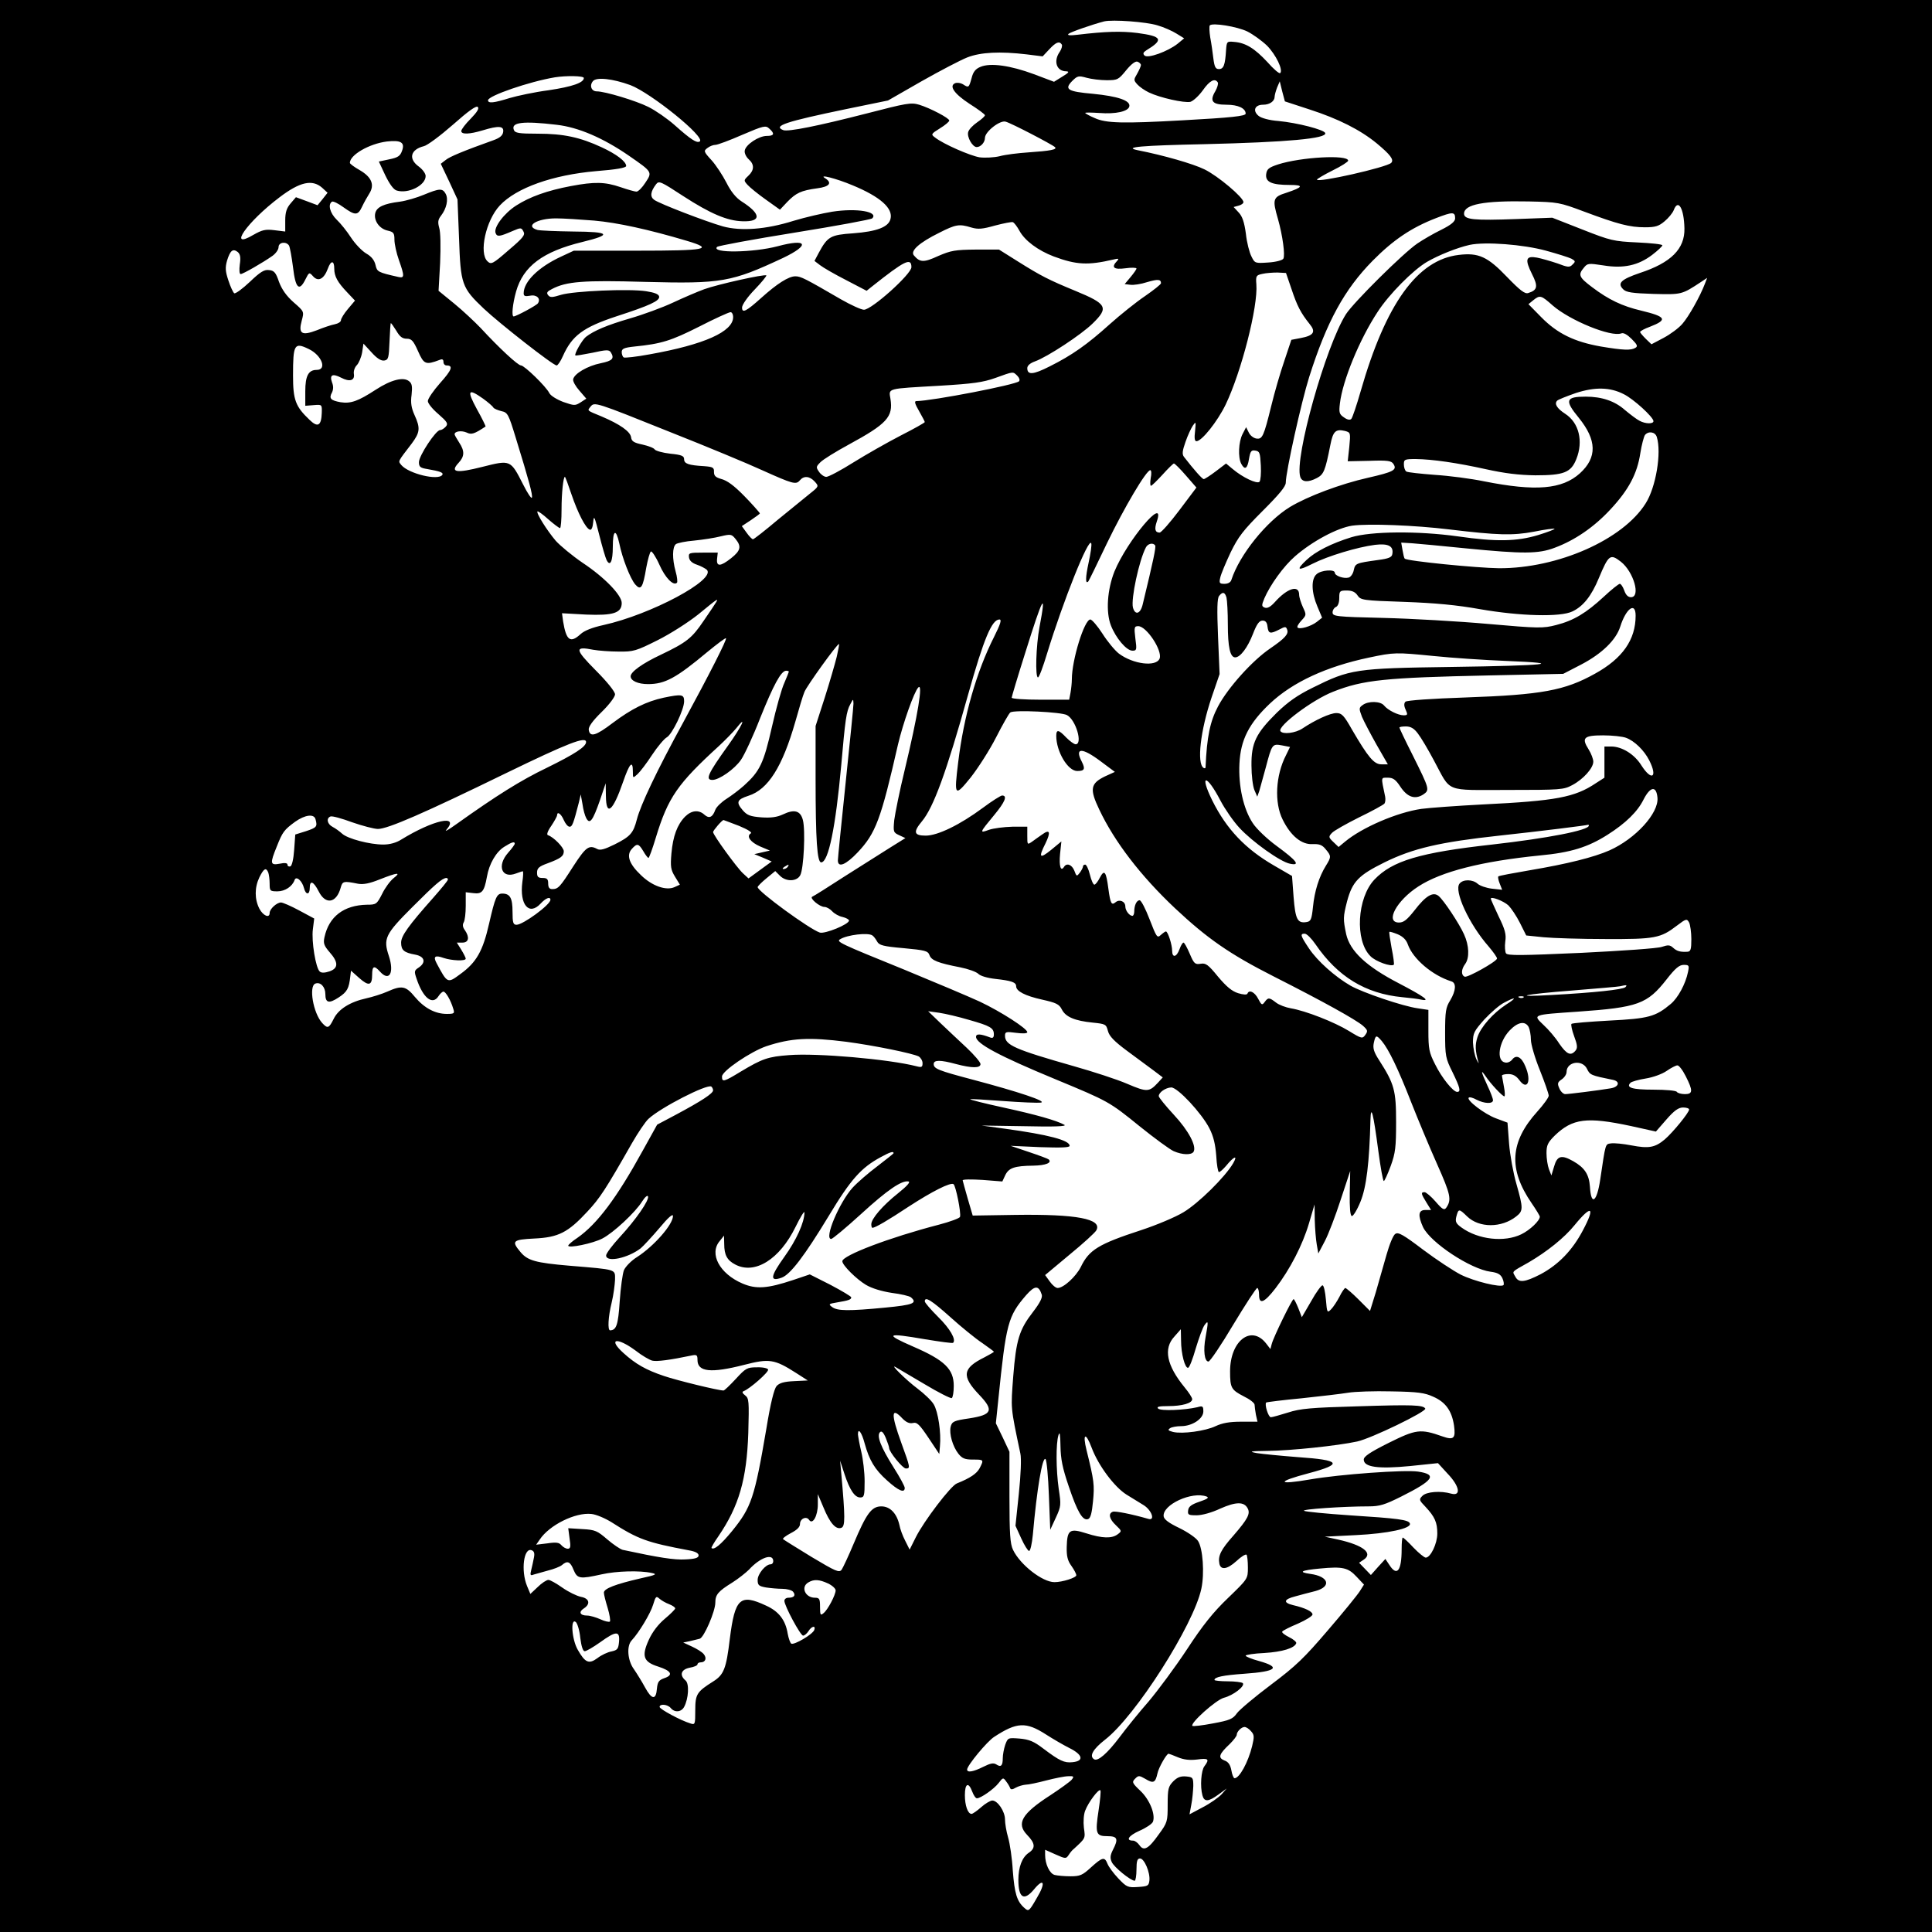 <?xml version="1.0" encoding="UTF-8" standalone="yes"?>
<svg version="1.0" xmlns="http://www.w3.org/2000/svg" width="650pt" height="650pt" viewBox="0 0 867 867" preserveAspectRatio="xMidYMid meet">
  <g transform="translate(0,867) scale(0.1,-0.1)" fill="#000000" stroke="none">
    <path d="M0 4335 l0 -4335 4335 0 4335 0 0 4335 0 4335 -4335 0 -4335 0 0
-4335z m5195 4221 c28 -8 66 -25 85 -37 l34 -21 -29 -24 c-44 -35 -135 -68
-149 -53 -8 8 -6 14 8 23 79 48 72 63 -40 78 -73 9 -143 7 -269 -8 -33 -4 -47
-3 -40 4 9 8 103 41 160 56 38 9 190 -2 240 -18z m402 -27 c26 -13 66 -42 89
-64 40 -41 73 -109 59 -123 -4 -4 -30 18 -58 50 -57 61 -97 86 -149 90 -32 3
-33 2 -36 -37 -4 -67 -11 -85 -32 -85 -15 0 -20 9 -25 48 -3 26 -9 68 -14 94
-4 26 -5 50 -2 54 12 13 122 -5 168 -27z m-832 -59 c3 -5 -1 -20 -9 -32 -30
-42 -15 -88 29 -88 15 -1 12 -6 -18 -24 l-37 -23 -90 34 c-105 39 -195 52
-240 33 -22 -9 -33 -22 -40 -51 -12 -43 -13 -44 -39 -27 -10 6 -25 8 -34 5
-30 -12 -5 -48 64 -93 38 -24 69 -47 69 -51 0 -5 -16 -19 -35 -32 -19 -13 -37
-32 -40 -43 -7 -22 19 -68 38 -68 18 0 37 21 37 41 0 28 68 81 93 73 26 -7
208 -102 221 -114 12 -11 -19 -17 -121 -24 -44 -3 -102 -10 -127 -17 -25 -6
-65 -8 -90 -5 -42 7 -162 59 -200 89 -19 14 -18 16 22 41 23 14 42 30 42 35 0
11 -86 56 -135 71 -37 11 -57 7 -235 -39 -222 -57 -353 -83 -375 -75 -48 19
11 38 280 94 l190 39 150 86 c83 47 175 95 205 107 61 24 148 28 267 14 l72
-9 30 32 c30 32 45 38 56 21z m355 -92 c0 -5 -8 -23 -17 -39 -16 -27 -16 -29
1 -48 10 -11 33 -27 52 -36 50 -24 159 -48 186 -42 13 4 38 27 56 52 30 43 54
56 67 35 3 -5 -2 -23 -11 -39 -27 -45 -14 -61 50 -61 52 0 86 -16 86 -40 0
-11 -64 -18 -284 -30 -267 -15 -343 -13 -393 10 -24 10 -43 21 -43 23 0 3 28
2 63 0 74 -6 131 7 135 30 5 26 -52 45 -163 56 -114 10 -130 20 -94 57 24 24
29 25 65 15 21 -6 62 -11 90 -11 49 0 53 2 88 45 23 28 42 42 51 38 8 -3 15
-10 15 -15z m-2500 -58 c0 -21 -51 -39 -158 -55 -62 -8 -141 -25 -175 -35 -70
-22 -97 -25 -97 -10 0 20 186 84 300 103 50 8 130 7 130 -3z m209 -32 c92 -35
340 -235 311 -253 -13 -8 -38 7 -113 74 -33 29 -85 65 -117 81 -56 28 -195 70
-232 70 -24 0 -34 26 -17 46 16 19 88 11 168 -18z m3047 -109 c130 -42 229
-92 303 -153 60 -50 78 -73 64 -87 -20 -20 -333 -91 -333 -75 0 3 32 22 70 41
39 19 70 39 70 44 0 28 -213 16 -315 -17 -42 -14 -50 -21 -53 -44 -4 -35 25
-48 106 -48 65 0 60 -10 -15 -35 -61 -19 -64 -29 -38 -118 21 -74 33 -164 24
-178 -4 -7 -34 -15 -67 -17 -59 -4 -61 -4 -76 27 -9 17 -21 63 -25 102 -7 52
-16 78 -32 95 l-23 25 22 6 c12 3 22 10 22 16 0 21 -115 118 -175 147 -51 25
-183 63 -300 86 -67 14 18 21 300 27 371 9 551 25 542 50 -5 15 -125 46 -210
54 -41 3 -77 13 -89 23 -28 23 -17 50 20 50 30 0 52 16 52 36 0 7 5 25 11 41
l12 28 11 -45 12 -45 110 -36z m-3764 -42 c-23 -23 -42 -48 -42 -55 0 -16 36
-15 96 3 72 22 96 20 92 -7 -2 -16 -15 -27 -43 -37 -134 -48 -197 -74 -215
-89 l-22 -17 38 -80 37 -80 7 -175 c7 -206 12 -221 111 -315 70 -66 311 -255
327 -255 5 0 18 19 28 42 41 92 91 129 239 178 151 49 196 70 193 89 -2 11
-20 18 -58 24 -76 12 -325 1 -382 -16 -39 -12 -49 -13 -58 -2 -9 11 -5 17 17
28 65 34 140 40 418 32 344 -9 387 -1 618 107 124 59 111 89 -23 53 -110 -29
-301 -32 -272 -3 5 5 162 34 348 64 187 30 343 59 348 64 30 30 -69 47 -179
30 -43 -7 -121 -25 -174 -41 -124 -39 -236 -47 -317 -25 -77 22 -285 102 -308
119 -20 14 -17 37 8 70 13 17 21 13 122 -53 122 -79 197 -111 266 -113 86 -3
84 33 -4 89 -25 16 -48 44 -68 84 -17 33 -47 79 -67 101 -36 39 -36 42 -18 55
10 8 26 14 36 14 9 0 63 20 120 45 96 41 105 43 121 28 26 -23 22 -33 -11 -33
-36 0 -95 -39 -99 -66 -2 -11 6 -28 18 -39 26 -23 25 -49 -2 -74 -21 -20 -21
-21 -3 -41 11 -12 48 -42 82 -66 l63 -45 33 35 c39 40 61 51 135 61 54 7 68
24 35 45 -33 20 48 0 124 -32 123 -51 182 -103 169 -151 -9 -36 -61 -56 -167
-64 -102 -7 -115 -14 -155 -88 l-19 -36 25 -19 c14 -11 66 -41 117 -67 l92
-48 25 20 c145 115 176 131 176 86 0 -31 -178 -191 -213 -191 -12 0 -58 21
-102 46 -162 94 -181 104 -206 104 -30 0 -82 -33 -153 -97 -68 -61 -86 -70
-86 -43 0 12 24 47 57 81 31 32 54 61 52 63 -7 7 -218 -40 -279 -62 -30 -11
-93 -38 -140 -60 -47 -22 -134 -54 -193 -71 -103 -30 -162 -55 -198 -83 -17
-14 -53 -77 -47 -83 2 -2 36 4 77 12 63 14 74 14 82 2 17 -28 8 -38 -45 -49
-60 -12 -119 -47 -124 -72 -2 -9 11 -32 28 -51 l31 -36 -26 -17 c-24 -15 -28
-15 -77 2 -29 11 -57 28 -63 40 -14 29 -112 124 -127 124 -14 0 -99 79 -181
168 -27 28 -80 78 -118 109 l-71 58 7 125 c3 73 2 139 -4 157 -7 26 -6 37 8
55 25 32 34 74 21 98 -14 26 -28 25 -98 -4 -31 -13 -79 -27 -107 -31 -73 -9
-104 -24 -111 -51 -8 -33 18 -71 56 -79 26 -6 30 -11 30 -41 0 -19 9 -60 20
-91 26 -73 25 -82 -2 -76 -93 21 -96 23 -103 54 -5 21 -18 38 -41 51 -19 11
-50 43 -69 72 -18 28 -47 64 -64 80 -30 29 -41 69 -21 81 5 3 28 -8 51 -25 53
-38 65 -38 84 3 8 17 23 44 32 58 25 39 11 74 -42 105 -25 14 -45 29 -45 33 0
36 87 86 166 96 63 7 82 -4 68 -42 -8 -23 -18 -30 -57 -38 l-47 -10 29 -62
c19 -39 37 -64 51 -68 52 -16 130 23 130 65 0 11 -13 29 -30 42 -49 35 -38 77
22 92 15 3 74 47 130 96 70 62 105 87 112 80 7 -7 -3 -23 -32 -53z m386 -27
c97 -11 209 -59 326 -140 104 -72 104 -72 72 -120 -14 -22 -32 -40 -40 -40 -7
0 -39 9 -71 20 -70 24 -117 25 -223 5 -106 -20 -184 -48 -245 -87 -55 -35
-103 -99 -93 -124 7 -18 18 -16 78 10 35 15 38 15 47 -3 9 -15 -1 -28 -67 -84
-71 -62 -78 -65 -94 -50 -40 36 -8 184 55 251 74 79 237 137 432 154 90 7 135
15 135 23 0 20 -43 53 -110 84 -97 45 -171 61 -286 61 -86 0 -103 3 -108 17
-14 34 40 41 192 23z m-1053 -282 l25 -23 -22 -28 -23 -28 -48 18 -49 18 -24
-28 c-18 -21 -24 -40 -24 -77 l0 -49 -49 6 c-41 5 -55 1 -94 -21 -118 -70 -29
58 118 169 91 69 146 81 190 43z m5665 -108 c150 -56 203 -70 272 -70 47 0 62
5 88 27 17 14 36 37 41 50 20 53 46 8 48 -82 2 -92 -60 -154 -200 -200 -85
-29 -102 -46 -75 -73 13 -14 41 -18 136 -21 127 -3 126 -4 214 54 l27 18 -10
-26 c-22 -58 -73 -148 -101 -180 -16 -19 -54 -47 -84 -63 l-55 -29 -25 24
c-14 14 -26 28 -26 31 0 4 20 15 45 24 80 31 72 45 -40 72 -85 20 -146 49
-220 105 -60 45 -64 56 -37 88 16 20 21 20 87 10 91 -15 157 0 219 47 25 19
46 39 46 43 0 5 -51 10 -112 13 -107 5 -120 8 -247 58 l-135 53 -161 -6 c-190
-7 -235 -3 -235 24 0 42 89 59 290 55 132 -3 138 -4 250 -46z m-580 -30 c0
-14 -18 -29 -62 -51 -35 -17 -83 -45 -108 -62 -63 -43 -285 -263 -320 -317
-91 -144 -232 -646 -205 -730 8 -24 35 -26 75 -5 30 16 37 31 60 148 12 62 24
73 66 63 25 -7 25 -8 19 -72 l-7 -64 97 2 c83 3 99 0 108 -14 18 -27 0 -36
-114 -62 -124 -28 -270 -83 -350 -131 -106 -65 -226 -214 -263 -327 -3 -11
-15 -18 -31 -18 -22 0 -25 3 -19 28 3 15 24 65 46 112 35 72 57 100 145 188
74 74 103 109 103 126 0 48 70 363 105 474 79 249 158 393 285 522 92 93 173
148 284 191 75 29 86 29 86 -1z m-3863 -10 c103 -9 245 -40 416 -91 124 -37
88 -44 -224 -44 l-284 0 -58 -27 c-101 -47 -167 -112 -167 -164 0 -13 6 -15
29 -11 29 6 49 -13 35 -34 -5 -9 -98 -59 -109 -59 -10 0 -5 55 11 112 32 113
120 179 297 222 136 33 125 46 -40 47 -76 1 -148 4 -161 7 -59 17 -3 52 83 52
33 0 110 -5 172 -10z m1908 -46 c24 -44 83 -88 154 -115 102 -38 154 -40 266
-14 25 6 28 5 18 -6 -28 -29 -15 -40 37 -33 28 4 50 3 50 -1 0 -4 -12 -21 -27
-39 l-26 -31 26 -3 c14 -2 48 3 75 12 48 14 62 13 62 -5 0 -5 -33 -31 -72 -58
-40 -27 -111 -84 -158 -126 -101 -91 -169 -139 -269 -189 -75 -38 -101 -40
-101 -8 0 11 12 22 34 30 56 20 208 120 259 170 74 72 65 88 -78 147 -119 49
-154 67 -256 131 l-86 54 -104 0 c-93 -1 -111 -4 -169 -29 -65 -30 -82 -29
-109 3 -17 20 24 57 113 101 75 38 90 41 145 24 31 -9 50 -7 107 9 38 10 74
17 79 15 6 -2 19 -19 30 -39z m-3278 -66 c4 -7 12 -51 18 -98 11 -95 28 -110
56 -53 16 32 17 32 34 13 23 -26 49 -12 66 34 14 39 29 38 29 0 0 -34 15 -61
58 -106 l35 -37 -32 -38 c-17 -20 -31 -43 -31 -50 0 -7 -12 -15 -27 -18 -16
-3 -52 -15 -81 -27 -68 -26 -84 -16 -68 43 11 41 11 41 -36 82 -33 29 -53 58
-66 92 -14 42 -22 51 -45 53 -21 3 -39 -8 -86 -53 -33 -31 -64 -54 -70 -51 -5
4 -17 29 -26 57 -14 42 -15 58 -6 90 14 45 26 55 48 38 11 -10 14 -24 9 -56
-3 -24 -2 -43 4 -43 10 0 99 51 143 82 15 11 27 28 27 39 0 22 34 27 47 7z
m5641 -23 c51 -14 102 -30 114 -36 18 -10 19 -13 5 -26 -13 -14 -21 -13 -68 5
-30 10 -71 22 -92 26 -50 9 -55 -8 -22 -74 28 -55 25 -72 -17 -85 -15 -5 -36
11 -96 73 -86 90 -127 109 -216 98 -185 -22 -327 -218 -440 -612 -18 -63 -37
-119 -42 -124 -6 -6 -18 -4 -33 7 -21 14 -23 22 -18 63 12 102 88 287 169 410
51 79 159 188 222 225 54 31 134 63 191 76 70 15 241 2 343 -26z m-1142 -173
c25 -75 41 -106 81 -156 29 -35 19 -52 -40 -63 l-42 -8 -32 -96 c-18 -52 -44
-142 -58 -200 -34 -138 -40 -151 -67 -147 -13 2 -28 14 -34 27 l-12 24 -16
-31 c-18 -35 -21 -104 -6 -133 16 -30 28 -23 35 22 6 34 10 40 28 37 20 -3 22
-10 25 -67 2 -35 -1 -68 -6 -73 -11 -11 -75 19 -120 57 l-30 25 -46 -35 c-25
-19 -50 -35 -54 -35 -7 0 -44 42 -89 100 -9 12 -7 27 7 67 10 29 25 61 33 73
14 20 14 18 10 -24 -4 -31 -2 -46 6 -46 24 0 94 88 131 164 71 148 146 441
138 540 -3 38 -1 41 27 47 17 4 47 6 68 6 l38 -2 25 -73z m1172 -73 c77 -67
262 -143 308 -125 10 4 27 -6 46 -25 25 -25 29 -33 17 -40 -20 -12 -54 -11
-155 6 -119 21 -195 58 -267 131 l-58 59 22 18 c30 24 35 22 87 -24z m-3678
-52 c0 -65 -128 -123 -374 -167 -59 -11 -112 -17 -117 -14 -5 3 -9 14 -9 24 0
15 10 20 58 25 120 12 164 26 289 89 70 36 134 65 141 65 6 1 12 -9 12 -22z
m-1511 -62 c15 -26 27 -35 46 -35 22 0 30 -9 51 -56 26 -59 34 -63 97 -39 12
5 17 2 17 -9 0 -9 6 -16 14 -16 31 0 24 -20 -29 -79 -30 -34 -55 -70 -55 -81
0 -10 21 -36 47 -58 40 -35 45 -43 34 -56 -8 -9 -19 -16 -26 -16 -19 0 -95
-115 -95 -144 0 -21 6 -26 38 -31 58 -10 73 -16 67 -26 -18 -27 -151 5 -184
44 -15 19 -18 12 47 97 37 50 39 69 12 128 -14 31 -18 55 -13 90 4 37 2 51
-11 61 -25 21 -81 7 -150 -38 -80 -52 -112 -63 -158 -56 -44 8 -53 17 -38 44
6 13 7 28 0 45 -12 34 2 41 41 21 38 -20 62 -13 57 17 -2 13 4 30 13 39 9 9
20 35 24 57 l6 40 36 -39 c24 -27 43 -39 57 -37 19 3 21 11 24 86 2 45 4 82 6
82 2 0 13 -16 25 -35z m-394 -81 c59 -28 84 -94 36 -94 -37 0 -51 -27 -51 -96
l0 -65 38 3 c37 3 37 3 36 -35 -2 -58 -18 -67 -55 -31 -63 60 -74 89 -74 199
0 140 6 150 70 119z m3180 -120 c9 -9 13 -20 8 -25 -16 -16 -389 -88 -461 -89
-10 0 -6 -13 12 -44 14 -25 26 -47 26 -50 0 -3 -48 -30 -107 -60 -60 -31 -155
-85 -213 -121 -57 -36 -112 -65 -122 -65 -9 0 -24 10 -32 22 -15 21 -14 24 6
44 13 13 70 48 127 79 171 93 200 124 187 205 -8 49 -20 45 221 59 150 9 194
15 250 35 83 30 78 29 98 10z m2722 -83 c43 -21 133 -103 133 -121 0 -13 -36
-13 -63 2 -12 6 -41 28 -65 48 -45 40 -103 60 -176 60 -90 0 -96 -16 -31 -95
81 -100 83 -178 5 -249 -80 -72 -198 -82 -430 -36 -58 12 -157 25 -221 29 -64
5 -122 11 -128 15 -6 4 -11 18 -11 32 0 22 3 24 53 24 76 -1 186 -17 317 -46
82 -18 145 -26 220 -27 127 0 160 12 184 73 32 80 12 163 -50 203 -37 24 -50
45 -36 59 5 5 43 20 83 34 86 28 154 27 216 -5z m-5119 -20 c22 -16 43 -34 46
-40 3 -5 20 -12 36 -16 28 -6 32 -13 64 -118 61 -198 77 -258 73 -270 -2 -7
-20 20 -39 58 -57 112 -56 112 -183 80 -118 -30 -147 -25 -107 18 27 29 28 53
2 92 -11 17 -20 33 -20 36 0 14 31 18 54 8 22 -11 35 -6 85 27 1 2 -16 37 -39
78 -46 85 -40 95 28 47z m842 -151 c162 -64 347 -141 410 -170 138 -62 152
-66 169 -46 18 22 44 20 67 -5 19 -21 19 -22 -20 -53 -21 -17 -86 -70 -145
-118 -58 -49 -108 -88 -112 -88 -4 0 -17 13 -29 30 l-21 29 41 27 c22 15 40
28 40 30 0 3 -44 52 -70 78 -46 47 -77 70 -105 77 -24 7 -31 14 -31 31 1 20
-5 23 -44 26 -70 4 -90 11 -90 31 0 15 -11 20 -62 25 -35 4 -66 13 -70 19 -4
7 -29 16 -55 22 -39 8 -49 15 -51 33 -4 26 -50 58 -132 93 -68 28 -65 25 -50
44 18 22 19 22 360 -115z m4425 -21 c22 -70 -4 -226 -50 -298 -102 -163 -394
-292 -658 -291 -97 1 -412 32 -423 43 -3 2 -7 20 -10 38 l-6 34 49 -3 c26 -2
136 -12 243 -23 255 -25 324 -25 397 3 89 33 176 92 250 172 82 88 120 160
134 252 6 38 16 75 21 82 16 19 46 14 53 -9z m-2113 -173 l47 -54 -76 -101
c-42 -56 -82 -101 -89 -101 -21 0 -24 16 -13 49 43 124 -133 -85 -190 -224
-32 -81 -39 -181 -16 -241 22 -57 70 -114 97 -114 19 0 20 4 13 55 -6 50 -5
55 13 55 37 0 109 -109 96 -145 -15 -39 -119 -26 -183 22 -18 14 -52 55 -74
90 -22 34 -47 63 -54 63 -27 0 -83 -182 -83 -268 0 -16 -3 -44 -6 -61 l-6 -31
-129 0 c-71 0 -129 4 -129 9 0 4 27 95 61 202 79 253 96 284 64 116 -16 -85
-20 -227 -7 -227 5 0 23 48 41 108 72 235 187 523 198 494 3 -7 -3 -47 -12
-88 -14 -65 -15 -98 -1 -83 2 2 40 79 84 172 77 159 176 327 194 327 5 0 6
-16 2 -35 -3 -19 -3 -35 1 -35 4 0 27 23 52 50 25 28 48 50 51 50 4 0 28 -24
54 -54z m-2758 -83 c29 -85 64 -154 83 -160 7 -3 13 10 15 34 3 33 6 26 27
-57 13 -52 28 -103 33 -113 16 -32 28 -7 28 59 0 76 14 84 29 16 14 -69 49
-157 71 -184 26 -30 35 -16 50 74 7 37 16 70 21 73 4 3 22 -23 38 -59 26 -59
63 -97 79 -81 3 3 1 26 -6 50 -16 58 -15 110 1 123 6 5 44 13 82 16 39 4 92
12 119 19 46 11 49 10 67 -12 27 -33 23 -52 -20 -86 -48 -38 -67 -39 -63 -2
l3 27 -66 0 c-62 0 -66 -1 -63 -22 2 -14 14 -25 35 -32 18 -6 38 -17 45 -23
43 -44 -251 -201 -464 -248 -50 -11 -86 -25 -103 -41 -46 -42 -64 -28 -78 57
l-5 37 108 -6 c122 -5 160 7 160 52 0 35 -77 115 -175 180 -47 32 -101 77
-121 99 -39 46 -89 125 -82 132 2 2 24 -13 48 -35 25 -22 48 -39 53 -40 4 0 7
38 7 84 0 75 8 146 15 146 2 0 15 -35 29 -77z m3941 -159 c217 -26 283 -28
379 -10 48 10 90 15 92 13 3 -2 -31 -15 -73 -28 -96 -29 -188 -31 -361 -6
-179 25 -390 23 -478 -4 -90 -28 -161 -64 -201 -102 -49 -46 -40 -51 27 -17
69 35 202 75 281 85 60 7 84 -6 77 -42 -2 -14 -17 -20 -63 -26 -101 -14 -103
-15 -110 -46 -3 -16 -14 -31 -23 -33 -22 -6 -62 8 -62 22 0 16 -62 12 -82 -7
-25 -22 -23 -82 4 -145 l21 -50 -24 -19 c-26 -20 -77 -35 -86 -25 -4 3 4 17
17 31 23 25 23 26 7 60 -9 20 -17 45 -17 56 0 46 -53 30 -109 -33 -19 -21 -33
-29 -45 -25 -15 6 -15 10 -2 42 26 60 86 144 138 189 77 67 189 127 256 137
72 10 281 2 437 -17z m-1321 -72 c4 -8 -8 -66 -56 -264 -10 -43 -34 -51 -44
-14 -9 39 27 209 58 269 9 18 33 23 42 9z m2090 -73 c57 -45 90 -159 45 -159
-13 0 -23 10 -30 30 -6 17 -15 30 -20 30 -5 0 -38 -26 -72 -58 -79 -73 -135
-107 -214 -127 -58 -15 -78 -15 -305 5 -134 12 -345 24 -470 27 -215 5 -228 7
-228 25 0 10 7 21 15 24 9 4 15 19 15 40 0 32 2 34 34 34 24 0 38 -7 48 -22
14 -21 24 -23 209 -29 139 -5 236 -14 342 -33 179 -31 359 -36 413 -10 49 23
86 70 119 150 44 105 51 110 99 73z m-1770 -161 c3 -13 6 -67 6 -120 0 -101
10 -148 33 -148 23 0 56 44 80 106 17 44 28 59 43 59 13 0 20 -8 22 -27 4 -32
12 -34 53 -13 26 14 30 14 35 0 8 -20 -9 -39 -76 -85 -81 -55 -190 -177 -234
-260 -36 -68 -50 -136 -56 -273 0 -5 -4 -6 -9 -3 -31 20 -14 168 36 316 l36
105 -7 168 c-5 123 -4 173 5 183 16 20 26 17 33 -8z m-2290 -20 c-4 -7 -30
-46 -57 -85 -52 -77 -76 -96 -191 -151 -83 -39 -136 -77 -136 -97 0 -20 33
-35 78 -35 76 0 126 27 266 144 44 36 81 64 84 62 5 -5 -73 -159 -191 -376
-122 -223 -192 -372 -209 -437 -16 -62 -29 -77 -101 -113 -45 -22 -64 -27 -77
-20 -37 20 -51 9 -107 -77 -60 -94 -68 -103 -95 -103 -13 0 -18 8 -18 25 0 20
-5 25 -25 25 -20 0 -25 5 -25 24 0 20 9 28 48 42 59 22 72 32 72 54 0 17 -46
64 -71 72 -7 2 -2 18 15 42 14 21 26 43 26 47 0 20 18 7 30 -21 7 -16 18 -30
26 -30 12 0 17 13 42 110 l8 35 8 -44 c3 -24 11 -52 17 -63 16 -29 29 -11 61
80 l26 77 1 -57 c1 -94 31 -70 77 63 29 84 44 100 44 47 0 -31 0 -31 21 -12
11 10 41 49 65 86 25 38 55 73 66 79 24 13 78 124 78 162 0 31 -10 33 -92 16
-78 -17 -144 -50 -228 -113 -76 -58 -103 -66 -108 -31 -2 13 17 40 58 80 34
33 60 68 60 79 0 12 -35 56 -87 108 -94 95 -96 109 -10 92 23 -4 74 -8 113 -8
67 -1 79 3 175 51 58 29 139 81 184 117 85 70 90 73 79 54z m4126 -61 c0 -108
-59 -192 -182 -260 -136 -76 -240 -95 -582 -107 -150 -5 -263 -13 -269 -19 -7
-7 -7 -19 1 -36 10 -22 9 -25 -9 -25 -25 0 -71 23 -88 44 -16 20 -71 21 -96 2
-17 -12 -17 -16 -3 -53 9 -21 39 -78 66 -126 l50 -87 -29 0 c-33 0 -59 31
-132 156 -36 64 -46 74 -70 74 -28 0 -95 -31 -152 -69 -31 -21 -89 -28 -99
-12 -14 22 144 141 237 177 134 53 232 63 702 73 l330 7 83 43 c91 48 154 109
173 169 26 82 69 113 69 49z m-2879 -95 c-79 -156 -136 -356 -161 -562 -19
-154 -16 -158 56 -69 33 42 85 123 114 180 29 57 58 108 64 112 17 12 228 2
254 -12 40 -21 72 -131 39 -131 -7 0 -26 14 -42 30 -34 36 -45 38 -45 8 0 -71
52 -158 94 -158 33 0 37 9 21 41 -34 65 0 66 85 2 l63 -47 -44 -20 c-66 -32
-70 -57 -26 -149 68 -144 186 -298 340 -443 144 -135 244 -205 441 -305 225
-114 369 -194 402 -222 22 -20 23 -24 11 -41 -13 -18 -16 -18 -73 17 -65 40
-195 91 -261 102 -23 4 -53 15 -67 26 -30 23 -35 24 -51 2 -11 -15 -14 -14
-29 15 -16 31 -41 42 -48 23 -2 -6 -19 -5 -42 2 -28 9 -52 29 -90 74 -44 54
-55 62 -78 58 -25 -4 -30 0 -49 45 -12 28 -24 50 -28 50 -4 0 -12 -13 -18 -30
-13 -36 -33 -40 -33 -6 0 26 -19 86 -28 86 -3 0 -13 -7 -23 -16 -16 -15 -19
-10 -50 70 -18 47 -38 86 -45 86 -13 0 -24 -22 -24 -51 0 -10 -4 -19 -8 -19
-14 0 -32 24 -32 42 0 23 -26 34 -44 19 -18 -15 -23 -6 -32 60 -10 78 -18 89
-38 51 -9 -18 -20 -32 -25 -32 -5 0 -14 20 -20 45 -6 25 -16 45 -21 45 -6 0
-10 -4 -10 -8 0 -5 -6 -17 -14 -28 -14 -18 -15 -18 -25 9 -11 27 -34 36 -46
17 -15 -24 -23 4 -18 57 l6 57 -46 -38 c-52 -42 -58 -35 -25 30 24 50 19 64
-14 40 -13 -9 -33 -23 -45 -32 -23 -16 -23 -16 -23 25 l0 41 -67 0 c-38 -1
-85 -7 -105 -14 -44 -16 -43 -14 24 67 48 58 60 87 35 87 -6 0 -46 -25 -86
-55 -104 -77 -203 -125 -257 -125 -53 0 -57 16 -17 64 52 62 110 220 208 571
70 249 106 335 140 335 11 0 5 -20 -24 -78z m-706 -89 c-8 -32 -32 -115 -54
-184 l-41 -127 0 -238 c0 -274 7 -374 25 -374 33 0 65 160 90 435 18 206 23
243 41 275 13 25 13 25 14 2 0 -12 -16 -172 -35 -353 -19 -182 -35 -340 -35
-350 0 -35 36 -20 89 36 81 86 104 147 181 485 22 93 72 236 91 255 22 22 -2
-124 -61 -370 -23 -94 -43 -195 -47 -225 -5 -53 -4 -56 22 -68 l28 -13 -69
-43 c-38 -24 -130 -82 -204 -129 -74 -48 -139 -89 -145 -91 -14 -6 33 -46 55
-46 9 0 25 -9 34 -19 10 -11 31 -23 47 -26 16 -4 29 -11 29 -16 0 -17 -108
-61 -131 -54 -46 15 -279 185 -279 204 0 4 18 22 40 40 l39 32 21 -21 c28 -28
76 -26 91 2 16 29 24 202 12 248 -11 42 -38 50 -90 25 -26 -12 -53 -16 -96
-13 -50 4 -64 9 -84 32 -31 36 -26 48 26 65 88 28 152 130 210 332 16 57 34
118 41 134 10 26 146 215 155 215 2 0 -3 -26 -10 -57z m2680 3 c77 -8 223 -18
325 -22 277 -11 180 -21 -250 -27 -428 -6 -452 -10 -619 -93 -69 -34 -110 -63
-161 -112 -94 -93 -115 -136 -114 -237 0 -44 6 -93 13 -110 l13 -30 9 25 c4
14 17 61 29 105 28 106 29 108 73 100 l36 -7 -18 -37 c-47 -91 -53 -213 -15
-289 36 -73 85 -113 134 -110 30 1 43 -3 59 -23 25 -30 26 -34 1 -74 -31 -50
-51 -114 -58 -185 -6 -58 -10 -65 -30 -68 -40 -6 -49 13 -57 113 l-7 94 -81
47 c-128 74 -213 163 -277 292 -59 120 -26 120 37 -1 20 -38 58 -93 85 -122
57 -62 184 -153 227 -161 48 -10 31 13 -59 79 -44 32 -92 78 -108 103 -42 63
-65 166 -60 267 5 107 43 181 137 270 102 96 254 166 444 206 114 24 120 24
292 7z m-2895 -70 c0 -2 -9 -24 -20 -50 -12 -25 -37 -114 -56 -198 -37 -163
-54 -199 -125 -263 -21 -19 -57 -46 -79 -60 -22 -14 -45 -36 -50 -49 -12 -34
-28 -41 -49 -22 -25 23 -58 20 -87 -9 -35 -36 -54 -87 -61 -165 -5 -59 -3 -73
16 -104 l22 -36 -24 -11 c-38 -17 -101 5 -151 54 -53 50 -66 89 -41 117 24 27
31 25 52 -10 9 -16 20 -30 23 -30 3 0 18 41 33 91 55 181 98 242 284 412 28
26 63 62 77 79 52 66 24 7 -37 -78 -91 -127 -103 -154 -70 -154 30 0 99 48
128 90 16 23 55 107 86 187 60 149 94 213 117 213 6 0 12 -2 12 -4z m2823
-278 c14 -18 46 -72 72 -121 79 -146 43 -132 332 -132 237 0 250 1 289 22 49
26 94 76 94 105 0 11 -9 36 -21 55 -33 52 -22 63 65 63 41 0 87 -5 103 -11 38
-14 81 -56 104 -101 39 -77 11 -95 -35 -23 -31 50 -87 85 -136 85 l-30 0 0
-70 0 -70 -39 -25 c-94 -63 -178 -79 -506 -95 -115 -6 -240 -15 -277 -20 -109
-16 -265 -83 -342 -147 l-29 -24 -23 22 c-22 21 -23 24 -7 41 9 10 64 41 122
70 58 28 109 56 114 62 4 6 5 20 3 31 -19 91 -20 85 12 85 23 0 35 -8 56 -40
31 -47 65 -59 102 -36 31 21 30 23 -47 178 -33 65 -59 120 -59 123 0 3 13 5
29 5 22 0 37 -9 54 -32z m-3733 -38 c0 -21 -51 -54 -175 -115 -119 -57 -228
-126 -405 -252 -36 -26 -57 -38 -47 -27 61 71 -58 45 -203 -44 -22 -14 -51
-22 -80 -22 -61 0 -160 26 -185 49 -11 10 -30 24 -42 30 -25 13 -30 39 -10 47
8 3 51 -9 97 -26 46 -16 99 -30 116 -30 44 0 207 71 574 250 278 135 360 167
360 140z m4808 -250 c6 -70 -99 -184 -215 -236 -70 -31 -190 -61 -356 -89 -76
-13 -141 -25 -143 -28 -3 -2 0 -17 6 -32 l11 -28 -46 5 c-25 3 -54 13 -64 22
-22 20 -65 21 -81 1 -27 -32 43 -183 130 -282 22 -26 39 -50 38 -55 -5 -15
-132 -86 -145 -81 -17 7 -16 33 2 57 20 27 18 83 -5 133 -22 49 -91 153 -114
172 -25 21 -58 1 -108 -64 -34 -43 -49 -55 -70 -55 -64 0 -11 99 87 162 103
67 285 113 545 139 139 13 216 37 304 93 82 52 135 104 162 159 30 58 57 62
62 7z m-6022 -97 c9 -33 5 -37 -43 -53 l-48 -15 -5 -69 c-3 -43 -10 -71 -17
-74 -7 -2 -13 1 -13 8 0 7 -12 9 -35 4 -43 -8 -44 1 -13 77 26 66 33 75 82
111 45 32 86 37 92 11z m1900 -29 c41 -17 61 -30 53 -34 -21 -13 -1 -40 43
-59 l43 -18 -35 -8 -35 -8 39 -16 39 -17 -52 -38 -52 -38 -25 23 c-28 26 -134
172 -134 185 0 7 40 54 47 54 1 0 32 -12 69 -26z m3814 1 c0 -21 -186 -57
-434 -85 -324 -36 -448 -73 -528 -157 -78 -82 -89 -274 -18 -344 23 -24 94
-49 105 -38 2 2 -2 36 -10 74 -7 39 -12 71 -10 73 2 2 18 -3 38 -11 23 -10 38
-25 45 -46 23 -64 109 -138 195 -165 23 -7 21 -41 -5 -85 -20 -32 -23 -49 -23
-146 0 -104 2 -114 33 -176 34 -70 39 -89 21 -89 -18 0 -69 63 -99 124 -27 53
-30 69 -30 151 l0 93 -47 7 c-67 9 -249 71 -303 102 -69 40 -148 110 -186 167
-38 57 -41 66 -19 66 9 0 30 -21 48 -47 100 -146 224 -222 390 -238 34 -3 73
-8 85 -11 45 -9 11 15 -100 73 -147 76 -220 145 -237 221 -14 68 -14 76 4 147
24 89 51 117 168 175 128 63 248 91 515 120 185 20 394 46 400 49 1 0 2 -1 2
-4z m-4820 -81 c0 -4 -13 -22 -30 -41 -51 -58 -29 -117 35 -93 14 5 28 10 31
10 3 0 2 -22 -2 -49 -13 -101 30 -152 82 -96 23 25 44 33 44 17 0 -22 -123
-112 -152 -112 -15 0 -18 9 -18 58 0 62 -11 82 -46 82 -25 0 -32 -17 -59 -134
-28 -124 -57 -175 -129 -227 -58 -43 -58 -43 -107 49 -16 30 -7 37 32 23 36
-12 99 -15 99 -3 0 4 -9 22 -20 40 l-20 32 25 0 c29 0 33 24 11 56 -10 13 -11
25 -5 35 5 8 9 41 9 74 l0 61 34 -4 c39 -5 49 7 61 73 10 59 42 113 78 135 33
21 47 25 47 14z m1225 -104 c-3 -5 -12 -10 -18 -10 -7 0 -6 4 3 10 19 12 23
12 15 0z m-2331 -26 c3 -9 6 -31 6 -50 0 -32 2 -34 35 -34 34 0 67 22 77 51 7
20 34 -4 42 -36 8 -32 26 -32 26 0 0 37 17 30 40 -15 31 -62 80 -53 99 17 8
29 13 30 78 17 24 -4 51 1 98 20 79 31 97 33 61 5 -15 -12 -38 -43 -51 -70
-24 -47 -27 -49 -68 -49 -104 -2 -171 -53 -191 -146 -6 -27 -2 -38 23 -67 40
-45 40 -72 0 -86 -21 -7 -36 -8 -44 -1 -18 15 -38 136 -31 190 l6 48 -67 36
c-37 20 -74 36 -82 36 -19 0 -51 -29 -51 -47 0 -25 -29 -13 -46 19 -22 43 -22
95 0 141 20 40 30 46 40 21z m806 -31 c0 -5 -30 -41 -66 -82 -111 -125 -144
-171 -144 -201 0 -34 13 -45 63 -54 43 -8 50 -35 16 -58 -20 -13 -21 -17 -10
-49 29 -88 72 -122 99 -79 7 11 17 20 22 20 10 0 33 -39 44 -77 7 -21 4 -23
-29 -23 -52 0 -101 26 -143 76 -41 50 -59 53 -124 24 -25 -11 -67 -24 -94 -30
-73 -16 -126 -49 -147 -93 -21 -42 -27 -44 -51 -18 -41 45 -61 166 -31 177 23
9 45 -15 45 -47 0 -40 16 -44 60 -15 38 25 46 40 52 95 l3 25 37 -33 c43 -38
58 -34 58 15 0 39 9 43 35 14 42 -47 65 -6 40 70 -26 78 -17 97 105 219 102
102 134 130 153 131 4 0 7 -3 7 -7z m4759 -116 c12 -12 36 -47 52 -79 l28 -56
78 -8 c43 -4 168 -8 278 -8 222 -1 247 4 320 60 42 32 45 32 55 14 5 -10 10
-44 10 -74 0 -46 -3 -56 -17 -57 -31 -2 -48 2 -65 18 -14 13 -23 13 -50 4 -18
-7 -181 -18 -362 -27 -269 -12 -331 -13 -338 -2 -4 7 -6 31 -3 53 5 32 -1 54
-30 113 -19 41 -35 76 -35 79 0 12 57 -10 79 -30z m-2854 -135 c6 -4 15 -16
21 -27 9 -17 27 -22 119 -30 96 -9 109 -12 116 -31 8 -24 40 -36 138 -55 35
-7 72 -20 81 -29 10 -10 41 -19 77 -23 72 -8 93 -15 93 -33 0 -22 40 -43 117
-60 62 -14 76 -20 88 -44 17 -34 59 -51 138 -59 58 -6 61 -7 69 -38 6 -23 28
-46 86 -89 42 -31 96 -71 119 -88 l41 -31 -21 -23 c-40 -43 -49 -44 -138 -6
-46 20 -154 55 -239 79 -267 76 -310 95 -310 137 0 18 5 19 50 13 30 -4 50 -3
50 3 0 16 -118 92 -213 137 -50 23 -204 88 -340 144 -291 118 -305 125 -287
136 32 20 126 31 145 17z m3660 -164 c-11 -54 -45 -116 -77 -143 -69 -58 -100
-66 -276 -75 -90 -5 -167 -11 -170 -15 -3 -3 2 -28 12 -55 15 -40 16 -53 6
-65 -21 -25 -39 -17 -73 32 -17 27 -49 64 -71 84 -48 46 -51 45 154 59 271 19
312 34 399 145 39 50 57 65 77 65 24 0 25 -3 19 -32z m-281 -68 c-11 -11 -144
-25 -329 -35 -190 -11 -129 3 91 20 109 9 206 17 214 19 29 7 34 6 24 -4z
m-457 -46 c-3 -3 -12 -4 -19 -1 -8 3 -5 6 6 6 11 1 17 -2 13 -5z m-78 -32
c-58 -38 -114 -100 -129 -147 -11 -34 -10 -60 4 -110 4 -11 0 -6 -8 10 -8 17
-15 51 -16 77 0 42 5 51 51 103 29 31 68 65 88 75 54 29 61 24 10 -8z m-2410
-69 c95 -27 111 -36 111 -65 0 -14 -5 -18 -16 -14 -44 17 -64 18 -64 3 0 -30
104 -86 358 -191 236 -98 239 -99 377 -211 66 -53 134 -103 152 -111 39 -17
79 -18 89 -3 15 25 -22 95 -88 166 -37 40 -68 78 -68 84 0 17 31 38 56 39 29
0 136 -115 171 -183 19 -37 27 -73 31 -124 2 -40 8 -73 12 -73 5 0 19 13 32
28 36 44 54 50 32 12 -36 -62 -156 -180 -223 -220 -36 -22 -122 -58 -189 -80
-193 -63 -235 -89 -272 -166 -22 -43 -77 -94 -104 -94 -8 0 -24 13 -35 29
l-21 29 109 91 c61 50 115 99 121 110 27 51 -88 73 -365 69 l-190 -3 -22 75
c-12 41 -22 79 -23 83 0 5 40 5 89 2 l89 -7 13 28 c16 33 41 42 126 43 56 1
85 13 69 28 -3 3 -43 18 -88 33 l-83 28 133 -6 c94 -3 132 -2 132 6 0 25 -95
50 -292 77 l-103 14 194 -3 c127 -3 189 -1 178 6 -36 20 -128 46 -275 78 -83
18 -150 35 -148 37 1 2 68 -2 148 -8 79 -6 155 -9 169 -7 30 5 -102 49 -306
103 -155 41 -175 49 -175 70 0 19 30 19 100 0 72 -19 110 -19 110 0 0 8 -28
41 -62 73 -35 33 -88 82 -118 111 l-55 53 50 -7 c27 -4 87 -18 134 -32z m2511
-32 c5 -11 10 -36 10 -57 0 -20 18 -82 40 -136 22 -55 40 -107 40 -115 0 -8
-23 -40 -51 -71 -123 -136 -131 -258 -26 -411 20 -29 37 -57 37 -61 0 -18 -44
-60 -83 -79 -76 -37 -193 -24 -268 30 -25 18 -29 26 -24 48 10 38 12 38 49 2
54 -52 154 -52 220 0 32 25 32 36 1 146 -14 48 -29 130 -33 182 l-7 93 -51 19
c-52 19 -134 82 -123 93 3 4 19 0 35 -9 35 -18 74 -20 74 -2 0 6 -11 36 -25
65 -29 63 -32 77 -8 42 21 -32 75 -90 84 -90 3 0 3 19 -2 43 -4 23 -8 45 -9
50 0 4 13 7 29 7 20 0 35 -8 49 -27 36 -49 56 -5 27 62 -17 42 -41 54 -59 30
-7 -9 -21 -16 -32 -13 -40 7 -29 91 20 143 37 39 70 45 86 16z m-659 -63 c31
-37 74 -126 132 -275 30 -76 82 -201 116 -277 61 -137 66 -160 41 -196 -9 -12
-17 -8 -48 28 -20 23 -43 42 -49 42 -18 0 -16 -7 8 -46 l21 -34 -26 0 c-31 0
-34 -24 -10 -77 34 -70 213 -188 303 -200 32 -4 45 -12 53 -29 6 -13 8 -27 5
-31 -13 -12 -132 17 -192 47 -33 17 -109 67 -169 112 -87 66 -111 80 -124 71
-10 -5 -27 -48 -40 -94 -13 -46 -35 -122 -48 -168 l-26 -84 -52 52 c-28 28
-55 51 -59 51 -3 0 -16 -18 -26 -39 -11 -21 -28 -47 -38 -57 -17 -17 -18 -15
-23 44 -3 34 -9 63 -15 64 -5 1 -29 -31 -51 -71 l-42 -72 -16 41 c-9 22 -18
40 -21 40 -7 0 -90 -170 -98 -201 l-6 -23 -20 26 c-67 84 -161 10 -161 -126 0
-74 5 -83 61 -112 27 -13 49 -30 49 -38 0 -7 3 -28 6 -45 l7 -31 -74 0 c-52 0
-84 -6 -114 -20 -46 -22 -149 -36 -191 -26 -22 6 -25 9 -13 17 7 5 30 9 49 9
50 0 100 33 100 66 0 24 -3 26 -27 19 -56 -13 -164 -18 -176 -6 -8 8 4 11 45
11 63 0 108 13 108 31 0 7 -15 30 -34 53 -81 99 -96 174 -46 228 l29 33 1 -50
c0 -61 18 -127 32 -123 6 2 21 41 34 87 14 46 31 93 39 104 18 25 18 17 5 -54
-11 -59 -5 -109 13 -109 7 0 57 74 111 165 55 91 103 165 108 165 4 0 8 -13 8
-30 0 -46 23 -37 74 29 65 85 121 193 150 291 l25 85 1 -70 c1 -38 5 -88 9
-110 l7 -40 29 55 c16 30 48 114 71 185 l43 130 -2 -99 c-1 -66 2 -100 9 -103
6 -2 24 27 39 64 27 66 40 175 45 368 2 72 13 29 35 -138 10 -75 21 -137 25
-137 3 0 17 30 31 68 21 58 24 84 24 197 0 142 -8 171 -76 277 -24 37 -29 54
-24 78 8 36 11 37 36 8z m-2404 -3 c128 -17 298 -52 326 -66 9 -6 17 -19 17
-30 0 -18 -4 -20 -27 -14 -124 32 -448 60 -572 50 -95 -7 -120 -16 -217 -74
-77 -47 -84 -48 -84 -22 0 25 129 112 199 136 112 37 192 41 358 20z m3325
-122 c13 -27 17 -29 116 -49 34 -7 27 -32 -10 -38 -53 -9 -188 -26 -204 -26
-8 0 -20 11 -26 25 -10 22 -9 28 10 41 12 8 22 23 22 33 0 47 71 58 92 14z
m443 -33 c33 -65 32 -80 -4 -80 -17 0 -33 5 -36 10 -3 6 -50 10 -105 10 -95 0
-125 9 -103 31 5 5 36 14 68 19 32 5 74 20 94 34 20 14 42 25 48 25 7 1 24
-21 38 -49z m-4365 -63 c0 -14 -52 -48 -168 -110 l-83 -44 -66 -119 c-115
-209 -203 -327 -292 -389 -23 -15 -41 -31 -41 -35 0 -13 111 10 153 32 49 25
149 118 179 167 12 19 24 29 26 22 6 -17 -54 -104 -127 -183 -33 -36 -61 -73
-61 -82 0 -33 98 -12 155 32 13 11 51 52 85 92 39 47 60 65 60 53 0 -38 -85
-135 -161 -184 -26 -16 -52 -43 -59 -59 -6 -15 -15 -79 -19 -140 -7 -107 -15
-129 -43 -130 -12 0 -9 60 7 125 8 33 14 79 15 102 0 48 12 45 -205 63 -152
13 -187 23 -219 61 -42 50 -36 56 62 61 108 5 151 27 238 121 56 60 81 98 200
307 27 47 60 96 74 109 55 51 262 157 282 145 4 -3 8 -11 8 -17z m4380 -86 c0
-14 -73 -103 -109 -134 -44 -37 -72 -42 -150 -27 -36 7 -77 11 -91 9 -27 -4
-24 4 -49 -163 -15 -101 -41 -119 -46 -32 -4 56 -24 86 -75 115 -53 30 -72 25
-86 -24 l-12 -40 -11 28 c-6 16 -11 48 -11 72 0 36 6 48 37 79 80 77 144 85
341 43 l113 -25 47 54 c35 40 54 54 75 54 15 0 27 -4 27 -9z m-3570 -196 c0
-2 -33 -28 -72 -58 -40 -30 -90 -73 -112 -97 -60 -67 -129 -230 -96 -230 6 0
66 50 133 111 120 110 184 153 214 147 10 -2 -7 -21 -47 -53 -69 -55 -120
-114 -120 -139 0 -9 2 -16 5 -16 12 0 69 33 164 96 105 68 186 109 200 100 10
-7 35 -130 29 -147 -2 -6 -45 -22 -95 -35 -220 -57 -433 -138 -433 -164 0 -18
64 -81 106 -106 27 -16 71 -29 116 -36 40 -5 79 -14 86 -20 30 -26 10 -34
-115 -46 -165 -16 -215 -15 -238 2 -18 13 -17 15 20 21 54 9 65 13 65 23 0 4
-42 29 -93 56 l-93 47 -74 -25 c-117 -39 -167 -42 -228 -16 -103 44 -151 134
-102 191 l19 24 1 -38 c0 -49 13 -73 50 -92 88 -46 199 24 270 169 22 45 40
74 40 65 0 -44 -36 -124 -90 -199 -63 -88 -67 -113 -13 -94 39 13 104 99 213
279 98 163 145 215 232 262 42 23 58 28 58 18z m3093 -347 c-47 -89 -109 -153
-189 -196 -72 -37 -99 -40 -114 -11 -14 25 -20 19 60 64 82 48 160 110 206
167 77 94 94 83 37 -24z m-2428 -288 c4 -13 -9 -38 -39 -77 -62 -80 -76 -125
-89 -289 -11 -148 -13 -134 32 -347 5 -22 2 -95 -7 -181 l-15 -143 26 -57 c14
-31 30 -56 35 -56 6 0 13 33 17 73 18 205 43 353 57 339 5 -5 12 -79 15 -163
l6 -154 25 54 c24 52 24 58 13 130 -12 85 -13 203 -1 241 6 18 8 3 9 -50 1
-58 9 -98 37 -180 39 -116 63 -156 87 -147 11 4 17 27 22 80 7 73 5 92 -29
229 -19 76 -4 83 23 11 30 -80 102 -176 156 -210 25 -15 60 -37 78 -48 36 -23
52 -71 20 -61 -73 21 -148 36 -159 32 -22 -8 -16 -33 14 -61 26 -25 27 -26 8
-40 -26 -20 -69 -19 -141 4 -75 24 -86 16 -88 -61 -1 -41 4 -62 21 -85 12 -17
22 -36 22 -42 0 -11 -62 -31 -98 -31 -54 0 -154 78 -186 145 -13 27 -16 73
-16 237 l0 203 -30 64 -31 64 11 106 c35 343 43 374 125 469 39 44 56 45 70 2z
m-410 -101 c50 -45 114 -97 143 -116 28 -20 52 -37 52 -39 0 -2 -19 -13 -42
-25 -99 -49 -104 -84 -24 -168 67 -70 59 -90 -44 -106 -69 -10 -78 -14 -84
-38 -7 -31 9 -88 35 -121 17 -21 29 -26 65 -26 49 0 50 0 30 -39 -13 -24 -42
-44 -102 -68 -27 -10 -148 -169 -184 -241 l-28 -56 -20 40 c-11 21 -23 53 -26
71 -12 52 -42 83 -81 83 -44 0 -67 -32 -124 -167 -23 -55 -48 -108 -54 -117
-11 -15 -26 -8 -135 57 -67 41 -125 77 -128 80 -3 3 12 15 35 27 27 14 41 27
41 41 0 24 29 37 41 18 16 -23 39 19 39 70 l0 46 25 -59 c29 -71 56 -102 81
-92 17 7 17 46 -1 246 l-5 55 19 -58 c24 -74 47 -107 71 -107 18 0 20 7 20 73
0 39 -7 99 -15 132 -8 33 -14 68 -15 78 0 32 17 9 30 -40 21 -76 45 -117 101
-167 51 -46 79 -58 79 -33 0 7 -22 48 -50 92 -58 92 -77 142 -61 158 7 7 15 0
26 -26 8 -20 15 -40 15 -45 0 -18 61 -92 75 -92 21 0 20 4 -20 114 -48 132
-46 165 5 110 17 -17 31 -23 46 -20 19 5 30 -6 71 -67 l48 -72 3 35 c6 60 -8
155 -28 188 -10 17 -43 48 -72 70 -51 38 -128 114 -99 97 8 -5 66 -39 129 -76
63 -38 119 -66 123 -63 5 3 9 27 9 55 0 75 -41 115 -182 176 -131 57 -121 63
53 33 67 -11 124 -19 126 -16 15 14 -14 64 -67 116 -33 33 -60 64 -60 70 0 24
30 5 115 -71z m-1414 -149 c29 -23 64 -43 76 -46 20 -5 81 3 176 23 24 5 27 2
27 -20 0 -54 61 -60 209 -22 113 29 136 26 233 -36 l53 -34 -61 -3 c-45 -2
-66 -8 -79 -22 -11 -13 -27 -75 -46 -192 -53 -310 -67 -352 -154 -459 -50 -61
-81 -86 -92 -76 -2 2 12 26 31 53 92 135 127 255 134 463 4 143 3 156 -14 169
-13 10 -15 16 -7 19 27 10 114 86 110 97 -2 6 -24 11 -51 10 -43 0 -50 -4 -94
-52 -27 -29 -51 -52 -55 -52 -24 0 -208 45 -267 65 -81 27 -128 54 -182 103
-72 65 -30 73 53 12z m3581 -208 c55 -24 83 -63 93 -129 8 -58 -1 -67 -52 -49
-99 35 -118 32 -241 -29 -84 -42 -112 -61 -112 -75 0 -34 65 -43 208 -29 l125
13 43 -47 c54 -56 62 -102 17 -90 -48 14 -112 9 -130 -10 -16 -16 -15 -19 14
-49 42 -45 53 -70 53 -120 0 -45 -30 -108 -52 -108 -6 0 -31 20 -55 45 -23 25
-45 45 -48 45 -3 0 -5 -24 -5 -52 0 -98 -21 -124 -55 -71 l-18 27 -33 -36 -32
-36 -27 28 -26 27 21 14 c43 29 -3 65 -115 90 l-60 13 140 7 c144 7 250 30
242 52 -5 17 -54 23 -272 37 -104 7 -196 16 -203 20 -14 7 176 20 290 20 49 0
72 7 146 44 146 73 163 99 76 112 -60 9 -351 -12 -484 -35 -150 -26 -154 -11
-6 28 155 41 143 59 -50 72 -77 6 -159 14 -184 18 -38 7 -31 9 50 10 103 1
312 23 400 42 62 13 314 135 306 148 -10 16 -56 18 -303 10 -210 -6 -258 -10
-313 -28 -36 -11 -70 -21 -77 -21 -11 0 -29 57 -21 66 3 2 74 11 159 19 85 9
179 20 209 25 30 5 118 8 195 6 117 -2 148 -6 187 -24z m-1017 -448 c12 -5 3
-11 -32 -23 -36 -12 -49 -22 -51 -38 -3 -21 1 -23 38 -23 24 0 68 12 106 30
70 31 107 32 123 1 13 -24 0 -48 -63 -121 -57 -64 -71 -92 -64 -127 6 -30 35
-26 76 11 21 20 42 33 46 29 3 -3 6 -29 6 -57 0 -51 0 -51 -89 -137 -66 -63
-114 -123 -184 -230 -52 -79 -130 -184 -172 -234 -43 -49 -102 -122 -131 -161
-55 -73 -97 -109 -114 -99 -23 14 -6 45 49 88 137 106 397 514 432 677 15 69
7 182 -15 215 -9 14 -47 40 -84 58 -46 22 -68 38 -70 52 -7 52 127 114 193 89z
m-2671 -115 c120 -77 160 -91 346 -126 30 -5 45 -13 45 -23 0 -11 -15 -16 -59
-18 -50 -3 -119 8 -282 43 -11 3 -42 24 -69 47 -44 38 -54 43 -111 46 l-64 4
6 -46 c6 -37 4 -46 -8 -46 -9 0 -21 7 -29 16 -10 12 -23 14 -63 8 l-50 -6 16
23 c43 65 160 123 232 115 21 -2 61 -19 90 -37z m-348 -159 c-3 -15 -8 -40
-12 -55 -6 -24 -4 -27 11 -21 10 3 38 11 64 18 25 6 53 17 62 24 25 22 38 17
53 -21 17 -40 27 -42 126 -20 67 15 172 18 225 6 26 -5 19 -9 -50 -24 -113
-26 -165 -46 -165 -64 0 -9 8 -40 17 -69 9 -30 13 -57 10 -61 -4 -3 -23 1 -42
10 -20 9 -47 17 -60 17 -32 0 -40 16 -15 32 31 20 25 45 -13 52 -19 4 -56 22
-83 41 -27 19 -55 35 -63 35 -8 0 -30 -14 -48 -32 l-33 -31 -15 36 c-28 68
-15 174 21 160 11 -4 14 -14 10 -33z m1074 -16 c0 -8 -5 -14 -12 -14 -22 0
-58 -43 -58 -70 0 -24 5 -28 38 -34 20 -3 53 -6 73 -6 20 0 42 -6 48 -13 13
-16 5 -27 -21 -27 -10 0 -18 -6 -18 -14 0 -22 72 -156 84 -156 6 0 17 9 24 20
14 23 34 27 26 5 -8 -20 -90 -68 -103 -61 -5 3 -12 23 -16 44 -10 62 -40 101
-98 127 -116 54 -139 33 -162 -150 -16 -134 -27 -161 -75 -191 -73 -46 -80
-57 -80 -129 0 -64 -1 -66 -22 -59 -43 13 -138 64 -138 74 0 15 36 12 50 -5
17 -21 47 -19 60 5 20 37 24 105 6 119 -28 24 -20 49 19 57 19 3 35 10 35 15
0 5 6 9 14 9 22 0 29 19 14 37 -7 9 -31 24 -53 34 l-39 18 29 6 c17 4 37 9 45
11 19 5 70 123 70 162 0 36 13 51 76 90 27 17 61 44 75 58 50 55 109 75 109
38z m2618 -70 l33 -35 -19 -30 c-10 -16 -74 -95 -143 -175 -106 -124 -143
-160 -255 -244 -72 -54 -141 -112 -153 -128 -18 -26 -32 -32 -108 -46 -47 -9
-89 -14 -92 -11 -11 12 105 116 141 126 43 11 97 53 85 66 -5 4 -35 8 -68 8
-32 0 -59 3 -59 6 0 13 37 21 135 28 144 10 165 29 65 57 -33 9 -60 20 -60 24
0 4 38 10 84 12 81 5 136 22 143 44 2 5 -13 18 -32 27 -20 10 -34 21 -31 25 3
5 35 21 71 36 36 16 65 34 65 41 0 13 -32 29 -88 42 -45 11 -41 26 10 39 24 7
64 17 91 24 74 20 60 66 -23 77 -56 8 -42 16 43 24 103 10 127 4 165 -37z
m-2372 -30 c19 -9 34 -23 34 -31 0 -20 -35 -87 -54 -102 -14 -12 -16 -9 -16
28 0 36 -3 41 -23 41 -44 0 -65 49 -29 69 25 15 49 13 88 -5z m-713 -93 c15
-6 27 -14 27 -19 0 -4 -21 -25 -46 -46 -30 -25 -56 -59 -72 -94 -34 -74 -25
-100 42 -121 59 -19 69 -38 27 -52 -25 -9 -30 -17 -33 -47 -4 -52 -23 -50 -53
5 -14 26 -37 63 -50 82 -29 39 -34 105 -10 130 32 34 84 120 96 160 11 37 14
40 28 27 9 -8 28 -19 44 -25z m-399 -151 c5 -39 12 -60 20 -60 7 0 38 18 69
40 72 52 89 52 85 3 -3 -33 -7 -38 -34 -44 -17 -3 -45 -16 -63 -30 -38 -28
-55 -21 -88 37 -27 46 -34 145 -9 125 7 -6 17 -38 20 -71z m2089 -433 c31 -20
79 -48 107 -62 60 -30 65 -58 13 -63 -37 -4 -58 6 -131 61 -43 33 -64 41 -106
45 -53 4 -53 4 -65 -28 -6 -18 -11 -45 -11 -60 0 -34 -8 -42 -29 -28 -13 8
-27 5 -59 -11 -44 -22 -72 -27 -72 -12 0 18 90 127 122 147 101 66 142 68 231
11z m921 14 c15 -16 15 -25 5 -67 -18 -73 -57 -144 -79 -144 -4 0 -11 16 -14
35 -5 26 -14 39 -32 45 -29 12 -24 28 25 74 17 17 31 35 31 41 0 14 21 35 35
35 7 0 20 -8 29 -19z m-328 -117 c27 -11 53 -14 86 -10 51 7 57 2 33 -30 -15
-19 -20 -91 -9 -131 8 -30 27 -29 72 4 l37 27 -23 -26 c-13 -14 -51 -41 -84
-58 l-60 -32 8 43 c5 24 8 62 9 84 0 38 -2 40 -32 43 -24 2 -39 -3 -58 -22
-22 -23 -25 -33 -25 -104 0 -76 -1 -81 -40 -134 -46 -65 -67 -77 -87 -48 -8
11 -20 20 -28 20 -35 0 -21 22 28 44 30 13 57 31 61 41 12 33 -15 99 -56 138
-38 36 -39 40 -24 55 15 15 18 15 46 -1 36 -22 45 -17 54 24 5 26 41 89 50 89
2 0 21 -7 42 -16z m-477 -101 c-8 -9 -51 -40 -95 -69 -129 -83 -154 -127 -105
-178 37 -38 39 -60 7 -81 -29 -20 -46 -63 -46 -121 0 -81 25 -97 70 -43 45 55
54 30 13 -38 -35 -61 -37 -62 -56 -45 -34 30 -44 65 -52 167 -3 55 -13 122
-21 149 -8 27 -14 64 -14 81 0 36 -33 85 -57 85 -8 0 -31 -13 -50 -30 -18 -16
-38 -30 -43 -30 -17 0 -30 38 -30 84 0 53 16 61 33 16 6 -16 15 -30 21 -30 17
0 76 41 97 68 20 26 21 26 34 8 8 -10 16 -24 18 -30 3 -8 11 -7 26 2 11 6 31
12 43 13 13 0 55 9 93 19 39 10 83 19 99 19 25 1 27 -1 15 -16z m121 -137
c-16 -105 -12 -116 40 -116 45 0 50 -12 24 -62 -12 -24 -13 -36 -5 -54 10 -23
85 -84 103 -84 4 0 8 23 8 50 0 39 4 50 16 50 19 0 46 -63 42 -99 -3 -24 -7
-26 -51 -29 -46 -3 -51 -1 -89 39 -21 22 -43 52 -48 65 -13 33 -23 30 -74 -16
-38 -35 -49 -40 -92 -40 -27 0 -59 3 -71 6 -23 6 -43 49 -43 90 l0 23 47 -21
c45 -20 47 -20 59 -2 7 11 17 23 23 27 53 49 52 46 45 95 -3 27 -1 60 6 77 14
37 60 98 68 91 3 -3 -1 -44 -8 -90z"/>
  </g>
</svg>